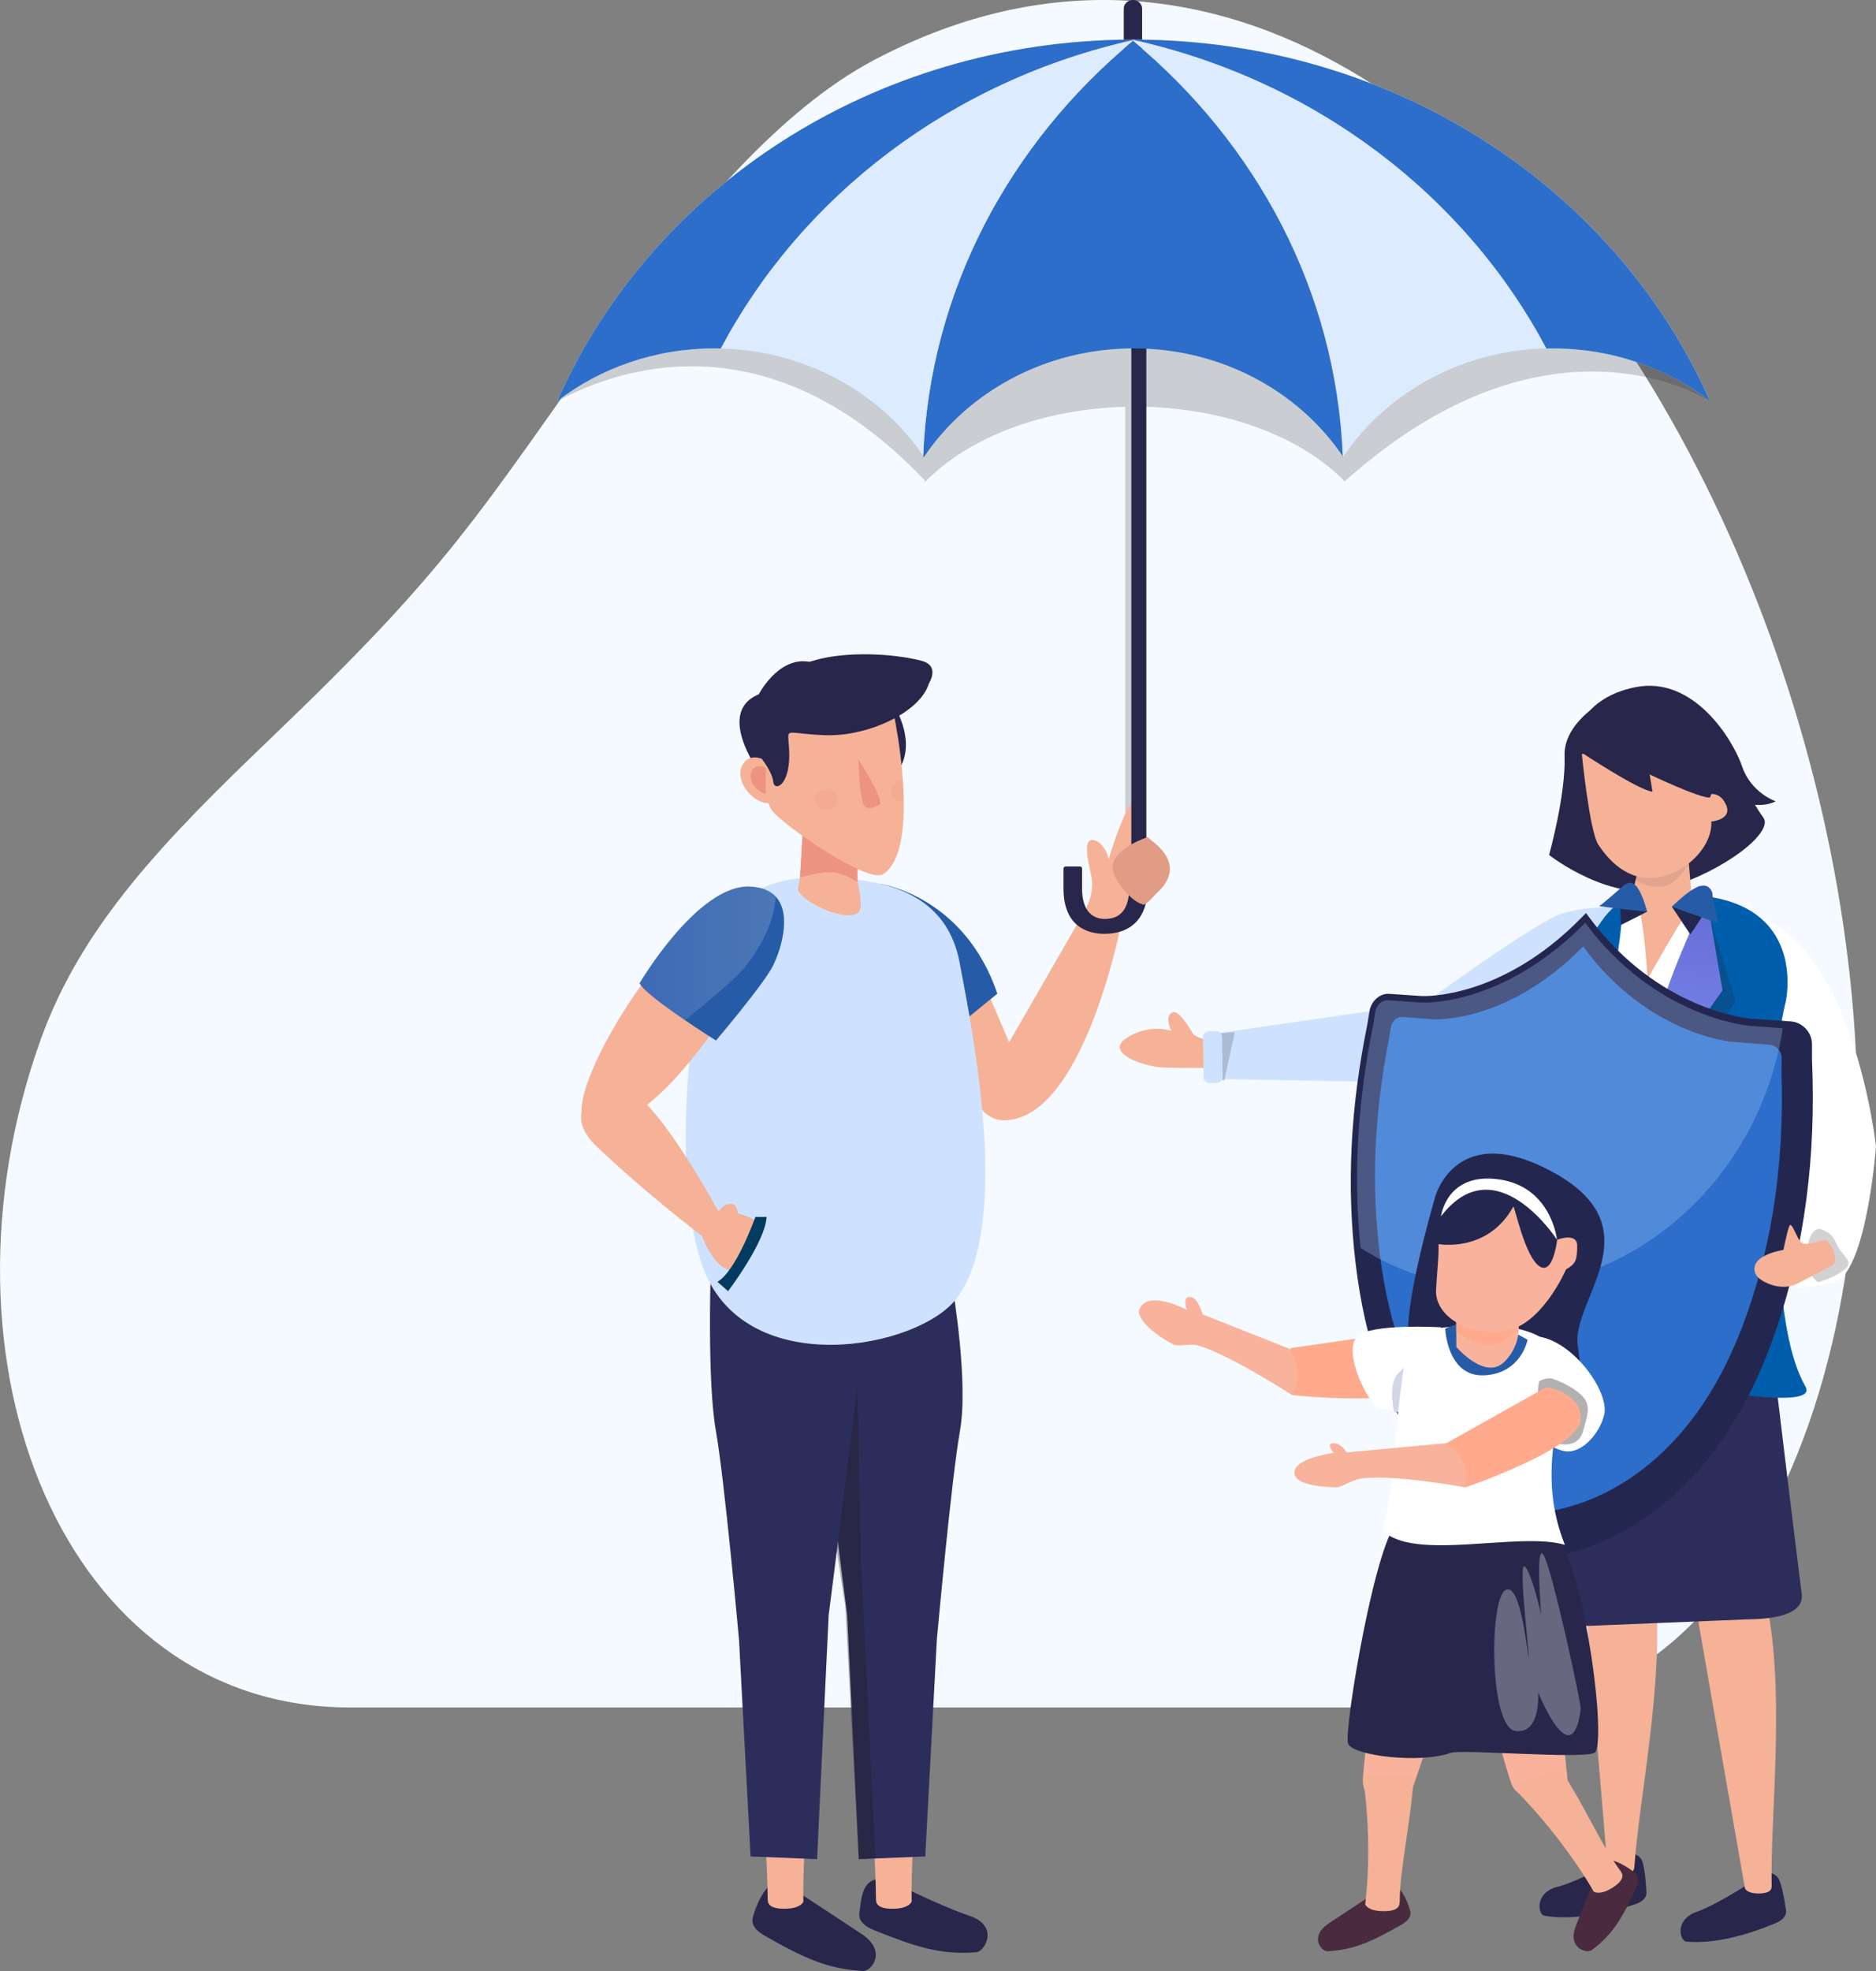 <svg width="480" height="504" viewBox="0 0 480 504" fill="none" xmlns="http://www.w3.org/2000/svg">
<rect x="0" y="0" width="480" height="504" fill="#808080" stroke="none"/>
<path fill-rule="evenodd" clip-rule="evenodd" d="M223.592 15.376C199.52 28.081 176.635 55.285 158.61 80.643C121.075 133.457 115.472 144.556 69.164 188.897C42.176 214.737 20.898 236.591 10.414 265.822C-19.035 347.932 16.044 436.613 89.545 436.613H388.345C388.345 436.613 423.494 437.742 449.139 393.853C536.07 245.111 391.887 -73.448 223.592 15.376Z" fill="#F4FAFF"/>
<path opacity="0.2" d="M357.505 59.138C357.505 59.138 357.505 59.138 357.491 59.138C356.619 58.878 355.746 58.618 354.859 58.372C354.776 58.346 354.693 58.333 354.61 58.307C353.806 58.073 352.989 57.852 352.172 57.632C352.019 57.593 351.867 57.554 351.728 57.515C350.98 57.32 350.232 57.112 349.484 56.917C349.248 56.853 349.027 56.801 348.791 56.749C348.112 56.58 347.447 56.411 346.769 56.242C346.436 56.164 346.117 56.087 345.785 56.009C345.203 55.866 344.607 55.723 344.025 55.593C343.61 55.502 343.208 55.411 342.792 55.321C342.28 55.204 341.781 55.087 341.269 54.983C340.784 54.879 340.285 54.775 339.786 54.672C339.343 54.581 338.913 54.49 338.47 54.399C337.888 54.282 337.306 54.165 336.724 54.061C336.364 53.996 336.018 53.919 335.658 53.853C334.993 53.724 334.314 53.607 333.635 53.477C333.372 53.425 333.095 53.373 332.831 53.334C332.07 53.204 331.294 53.075 330.532 52.945C330.352 52.919 330.172 52.88 329.991 52.854C329.132 52.711 328.274 52.581 327.415 52.451C327.318 52.438 327.221 52.425 327.124 52.4C326.182 52.257 325.24 52.114 324.297 51.984C324.27 51.984 324.256 51.984 324.228 51.984C314.018 50.569 303.461 49.777 292.627 49.686V44.22C292.627 43.376 291.574 42.701 290.286 42.701C288.998 42.701 287.931 43.376 287.931 44.22V49.686C222.485 50.296 166.182 65.681 142.575 102.579C153.506 96.775 193.987 77.859 236.63 122.871C238.306 94.555 257.743 69.173 287.931 51.231C257.743 69.173 238.306 94.542 236.63 122.871C236.602 123.027 236.588 123.183 236.602 123.338C236.671 123.248 236.754 123.17 236.838 123.092C247.644 112.043 266.402 104.578 287.917 104.033V218.854C287.529 218.854 287.224 219.062 287.224 219.309V227.358C287.224 228.474 287.044 229.669 286.476 230.734C286.92 231.097 287.335 231.474 287.723 231.85C288.499 232.629 289.108 233.499 289.579 234.408C291.838 232.72 293.043 230.266 293.043 227.15V219.296C293.043 219.114 292.877 218.958 292.627 218.893V104.02C314.212 104.487 333.053 111.926 343.942 122.962C343.942 123.053 343.942 123.131 343.942 123.222C343.97 123.17 344.012 123.131 344.067 123.092C396.892 75.73 437.512 102.592 437.512 102.592C422.217 78.677 393.733 70.004 357.505 59.164V59.138Z" fill="#231F20"/>
<path d="M249.775 246.857L258.198 266.513L277.649 232.771L286.682 237.055C286.682 237.055 276.984 286.624 256.813 286.455C244.663 286.351 244.344 257.036 244.344 257.036L249.761 246.87L249.775 246.857Z" fill="#F5B297"/>
<path d="M225.143 226.007C225.143 226.007 246.631 228.941 255.192 254.089L244.345 262.918L225.129 226.02L225.143 226.007Z" fill="#265CA7"/>
<path d="M220.433 494.533C212.675 489.366 201.44 482.056 201.44 482.056C201.44 482.056 198.475 480.304 196.355 482.693C195.039 484.173 193.626 486.717 192.629 490.236C192.047 492.3 193.695 493.884 195.746 495.039C205.79 500.713 211.747 503.517 220.794 503.998C222.955 504.115 227.153 498.999 220.433 494.52V494.533Z" fill="#28264A"/>
<path d="M248.044 489.887C240.272 487.277 227.125 480.63 227.125 480.63C227.125 480.63 223.357 479.591 221.611 482.24C220.517 483.876 220.35 485.602 219.879 489.212C219.602 491.328 221.472 492.691 223.675 493.574C234.454 497.897 240.771 499.91 249.79 499.221C251.951 499.053 255.803 492.483 248.044 489.887Z" fill="#28264A"/>
<path d="M194.584 452.287C195.443 465.075 196.385 476.812 196.413 485.692C196.579 485.731 195.804 488.003 200.334 488.081C204.989 488.172 205.557 486.251 205.557 486.251C205.557 486.251 205.127 471.489 207.912 452.651C202.62 452.235 199.904 452.3 194.598 452.287H194.584Z" fill="#F5B297"/>
<path d="M222.288 452.287C223.147 465.075 224.089 476.812 224.117 485.692C224.283 485.731 223.508 488.003 228.038 488.081C232.693 488.172 233.261 486.251 233.261 486.251C233.261 486.251 232.831 471.489 235.616 452.651C230.324 452.235 227.608 452.3 222.302 452.287H222.288Z" fill="#F5B297"/>
<path d="M243.779 329.495C243.779 329.495 247.852 353.41 245.622 365.886C243.405 378.363 239.706 419.259 239.706 419.259L236.741 474.71L219.729 475.398L216.764 413.015C216.764 413.015 207.149 338.155 207.149 332.611C207.149 327.067 243.765 329.495 243.765 329.495H243.779Z" fill="#2D2D5B"/>
<path opacity="0.35" d="M219.436 354.604L220.295 399.278L224.036 475.163L219.727 475.41L216.278 410.846L213.41 392.007L219.436 354.604Z" fill="#231F20"/>
<path d="M181.824 325.807C181.824 325.807 180.951 353.409 183.168 365.886C185.385 378.362 189.084 419.259 189.084 419.259L192.048 474.709L209.061 475.397L212.026 413.014C212.026 413.014 221.64 338.154 221.64 332.61C221.64 327.066 181.824 325.807 181.824 325.807Z" fill="#2D2D5B"/>
<path d="M212.954 224.476C222.901 224.905 241.798 226.553 245.497 245.963C249.196 265.373 258.589 312.929 244.998 331.716C235.466 344.893 191.272 353.293 180.092 324.718C171.683 303.231 175.964 255.311 182.988 239.718C190.012 224.126 204.433 224.1 212.94 224.463L212.954 224.476Z" fill="#CEE2FF"/>
<path d="M297.682 224.787C297.266 225.436 296.781 226.098 296.255 226.734C292.833 230.902 287.485 234.706 286.474 237.536C285.297 240.808 276.222 237.042 277.608 232.81C277.608 232.81 280.212 228.487 279.215 223.982C278.231 219.476 277.081 214.322 279.81 214.829C281.667 215.166 283.44 217.659 283.634 219.801C283.773 219.36 288.635 202.767 291.642 203.91C294.024 204.819 290.187 215.621 290.187 215.621C290.187 215.621 290.187 215.621 290.229 215.634C290.949 215.932 300.647 220.022 297.668 224.787H297.682Z" fill="#F5B297"/>
<path d="M183.929 309.981C183.929 309.981 166.861 278.277 158.937 278.095C151.012 277.913 143.933 284.885 152.689 293.194C166.044 305.852 179.607 316.044 179.607 316.044L183.929 309.981Z" fill="#F5B297"/>
<path d="M183.748 232.42C167.013 240.963 143.669 281.47 149.806 286.845C153.685 290.246 154.295 291.233 165.78 282.326C177.265 273.42 190.163 252.479 195.884 243.819C199.348 238.574 202.77 222.709 183.748 232.42Z" fill="#F5B297"/>
<path d="M183.194 266.073C183.194 266.073 179.467 263.736 175.255 260.867C170.254 257.465 164.574 253.311 163.646 251.415C163.646 251.415 178.469 226.254 191.769 226.696C194.914 226.813 197.061 227.76 198.433 229.214C202.866 233.914 199.513 243.846 197.491 247.481C194.665 252.558 183.194 266.073 183.194 266.073Z" fill="#265CA7"/>
<path opacity="0.17" d="M175.255 260.867C170.254 257.465 164.574 253.311 163.646 251.415C163.646 251.415 178.469 226.254 191.769 226.696C194.914 226.813 197.061 227.76 198.433 229.214C198.364 236.316 193.002 244.638 189.968 248.027C187.239 251.065 180.894 256.349 175.255 260.867Z" fill="url(#paint0_linear_1_2384)"/>
<path d="M183.569 309.475C183.569 309.475 190.801 309.76 194.5 313.006C195.483 313.876 191.244 324.665 188.321 324.95C182.779 325.496 179.593 315.901 179.593 315.901L183.583 309.475H183.569Z" fill="#F5B297"/>
<path d="M189.11 312.305C189.11 312.305 188.819 308.695 187.877 308.046C186.99 307.423 184.496 308.111 183.942 309.981C183.388 311.85 189.123 312.305 189.123 312.305H189.11Z" fill="#F5B297"/>
<path d="M193.269 311.188C193.269 311.188 188.42 324.963 183.571 327.768L186.286 330.169C186.286 330.169 195.845 317.602 196.136 311.175H193.282L193.269 311.188Z" fill="#023B5F"/>
<path d="M219.463 233.447C216.18 235.602 206.649 231.304 204.46 228.15C203.822 227.241 204.57 226.293 204.723 223.8C205.041 218.568 205.54 210.48 205.54 210.272L219.339 216.802L219.394 225.423C219.394 225.423 221.209 232.304 219.45 233.46L219.463 233.447Z" fill="#F5B297"/>
<path d="M219.407 225.423L219.352 225.579C219.352 225.579 217.786 224.346 214.669 223.333C211.538 222.32 204.819 224.346 204.819 224.346L204.722 223.813C205.041 218.581 205.539 210.493 205.539 210.285L219.338 216.816L219.393 225.436L219.407 225.423Z" fill="#EC9480"/>
<path d="M227.985 179.114C227.985 179.114 235.009 189.072 229.966 196.836C224.924 204.599 195.581 199.367 195.581 199.367C195.581 199.367 182.253 182.438 194.14 177.543C194.14 177.543 198.947 168.208 206.567 169.156C219.714 170.805 227.999 179.114 227.999 179.114H227.985Z" fill="#28264A"/>
<path d="M225.947 223.553C222.207 225.942 201.204 211.713 197.616 207.35C194.014 202.962 196.66 183.838 196.66 183.838C197.699 177.022 227.887 177.022 228.926 183.838C228.926 183.838 230.436 191.173 231.018 199.625C231.142 201.417 231.225 203.248 231.239 205.065C231.336 213.037 230.2 220.827 225.933 223.553H225.947Z" fill="#F5B297"/>
<path d="M197.021 195.082C197.021 195.082 192.186 191.577 189.956 195.64C187.739 199.691 192.851 205.767 197.035 205.378V195.095L197.021 195.082Z" fill="#F5B297"/>
<path d="M195.953 202.963C193.597 202.587 191.131 199.341 192.351 197.108C193.279 195.394 194.997 195.914 195.939 196.381V202.963H195.953Z" fill="#EC9480"/>
<path opacity="0.2" d="M214.337 204.391C214.337 205.91 213.021 207.13 211.414 207.13C209.807 207.13 208.491 205.897 208.491 204.391C208.491 202.885 209.807 201.651 211.414 201.651C213.021 201.651 214.337 202.885 214.337 204.391Z" fill="#EC9480"/>
<path opacity="0.2" d="M231.254 205.067C231.129 205.093 230.991 205.093 230.852 205.093C229.245 205.093 227.929 203.859 227.929 202.353C227.929 200.847 229.245 199.614 230.852 199.614C230.908 199.614 230.963 199.614 231.018 199.614C231.143 201.405 231.226 203.236 231.24 205.054L231.254 205.067Z" fill="#EC9480"/>
<path d="M235.895 168.999C225.907 166.298 201.191 165.48 198.587 177.1C197.395 177.775 196.315 179.061 195.941 181.475C194.985 187.772 194.915 194.043 194.915 194.043C194.915 194.043 197.617 197.445 197.852 199.924C198.088 202.404 201.939 201.054 201.939 193.173C201.939 185.292 199.293 187.551 211.055 187.993C222.097 188.421 235.48 182.099 237.655 174.802C239.193 172.141 238.943 169.817 235.881 168.999H235.895Z" fill="#28264A"/>
<path d="M219.588 194.134C219.588 194.134 226.612 204.936 224.991 205.78C223.37 206.623 221.749 207.35 220.849 205.494C219.948 203.637 219.588 194.134 219.588 194.134Z" fill="#EC9480"/>
<path d="M292.224 12.97C292.224 14.19 291.171 15.177 289.883 15.177C288.58 15.177 287.527 14.19 287.527 12.97V2.207C287.527 0.987 288.58 0 289.883 0C291.185 0 292.224 0.987 292.224 2.207V12.97Z" fill="#28264A"/>
<path d="M236.186 117.197C236.172 116.976 236.186 116.743 236.214 116.522C236.283 116.626 236.352 116.73 236.421 116.834C236.338 116.95 236.255 117.067 236.186 117.197Z" fill="url(#paint1_linear_1_2384)"/>
<path d="M343.677 116.834C343.677 116.834 343.594 116.951 343.553 117.016C343.553 116.886 343.553 116.769 343.553 116.639C343.594 116.704 343.635 116.769 343.677 116.834Z" fill="url(#paint2_linear_1_2384)"/>
<path opacity="0.4" d="M236.421 116.834C236.338 116.95 236.255 117.067 236.186 117.197C236.172 116.976 236.186 116.743 236.214 116.522C236.283 116.626 236.352 116.73 236.421 116.834Z" fill="#BDE5FD"/>
<path opacity="0.4" d="M343.677 116.834C343.677 116.834 343.594 116.951 343.553 117.016C343.553 116.886 343.553 116.769 343.553 116.639C343.594 116.704 343.635 116.769 343.677 116.834Z" fill="#BDE5FD"/>
<path opacity="0.4" d="M236.186 117.197C236.172 116.976 236.186 116.743 236.214 116.522C236.283 116.626 236.352 116.73 236.421 116.834C236.338 116.95 236.255 117.067 236.186 117.197Z" fill="#BDE5FD"/>
<path d="M236.421 116.834C236.338 116.95 236.256 117.067 236.187 117.197C236.173 116.976 236.187 116.743 236.214 116.522C236.283 116.626 236.352 116.73 236.421 116.834Z" fill="#FFA466"/>
<path d="M343.677 116.833C343.677 116.833 343.594 116.95 343.553 117.015C343.553 116.885 343.553 116.768 343.553 116.638C343.594 116.703 343.636 116.768 343.677 116.833Z" fill="#FFA466"/>
<path d="M293.306 220.347C293.306 221.334 292.447 222.152 291.394 222.152C290.328 222.152 289.469 221.347 289.469 220.347V79.092C289.469 78.106 290.328 77.288 291.394 77.288C292.447 77.288 293.306 78.093 293.306 79.092V220.347Z" fill="#28264A"/>
<path d="M293.071 217.166H289.455C289.136 217.166 288.887 217.4 288.887 217.698V227.254C288.887 230.785 287.82 234.979 282.736 234.979C278.94 234.979 276.862 232.226 276.862 227.254V222.1C276.862 221.801 276.612 221.567 276.294 221.567H272.678C272.359 221.567 272.11 221.801 272.11 222.1V227.176C272.11 237.277 278.69 238.783 282.597 238.783C289.607 238.783 293.625 234.498 293.625 227.02V217.698C293.625 217.4 293.375 217.166 293.057 217.166H293.071Z" fill="#28264A"/>
<path d="M290.27 10.114H290.048C289.855 10.114 289.674 10.114 289.48 10.114C289.619 10.218 289.744 10.322 289.868 10.439C321.442 36.626 341.848 74.367 343.552 116.614C343.594 116.678 343.636 116.743 343.677 116.808C354.899 100.138 374.71 89.064 397.292 89.064C412.559 89.064 426.565 94.114 437.51 102.553C413.639 48.362 356.714 10.205 290.27 10.114Z" fill="#DDEBFF"/>
<path d="M343.554 116.639C332.305 100.073 312.549 89.089 290.05 89.089C267.552 89.089 247.657 100.164 236.422 116.834C236.352 116.73 236.283 116.626 236.214 116.522C237.932 74.315 258.339 36.625 289.87 10.464C321.443 36.651 341.85 74.392 343.554 116.639Z" fill="#2C6EC9"/>
<path d="M289.857 10.466C258.325 36.626 237.918 74.316 236.2 116.523C224.951 100.022 205.223 89.103 182.78 89.103C167.512 89.103 153.506 94.154 142.575 102.593C166.418 48.454 223.178 10.336 289.483 10.128C289.621 10.232 289.746 10.336 289.87 10.453L289.857 10.466Z" fill="#DDEBFF"/>
<path d="M290.452 10.114C243.183 20.553 204.987 50.309 184.414 89.116C183.874 89.103 183.334 89.09 182.807 89.09C167.54 89.09 153.534 94.14 142.589 102.566C166.418 48.453 223.164 10.335 289.483 10.127C289.677 10.127 289.857 10.127 290.051 10.127H290.466L290.452 10.114Z" fill="#2C6EC9"/>
<path d="M289.634 10.114C336.904 20.553 375.099 50.309 395.672 89.116C396.213 89.103 396.753 89.09 397.293 89.09C412.546 89.09 426.566 94.14 437.511 102.566C413.668 48.453 356.923 10.335 290.618 10.127C290.424 10.127 290.244 10.127 290.05 10.127H289.634V10.114Z" fill="#2C6EC9"/>
<path d="M295.994 228.357C295.26 229.032 293.68 231.057 292.614 231.33C289.981 230.759 286.587 227.02 285.105 223.722C282.611 218.152 291.768 214.699 293.639 214.05C294.124 214.868 304.486 220.541 295.994 228.37V228.357Z" fill="#E09C85"/>
<path d="M310.319 266.151C310.319 266.151 305.955 265.58 305.179 264.256C304.417 262.932 301.369 257.622 299.651 259.063C297.947 260.504 299.776 263.633 299.776 263.633C299.776 263.633 294.29 261.529 288.305 265.385C282.32 269.241 292.849 272.851 297.961 272.993C303.059 273.136 309.806 273.071 309.806 273.071L310.319 266.151Z" fill="#F5B297"/>
<path d="M422.602 235.602C424.181 237.277 425.539 239.769 424.597 243.002C418.931 262.645 370.774 276.966 370.774 276.966L309.221 275.875L309.734 264.45L364.457 256.543C364.457 256.543 392.871 235.732 399.687 233.59C404.55 232.07 417.49 230.162 422.602 235.589V235.602Z" fill="#CEE2FF"/>
<path opacity="0.2" d="M312.146 276.134C312.313 276.199 313.255 276.29 313.255 276.29L315.97 263.891L311.509 264.32L312.146 276.134Z" fill="#231F20"/>
<path d="M312.673 264.995L312.825 275.55C312.825 276.316 312.063 276.94 311.093 276.953H309.736C308.766 276.979 307.976 276.368 307.962 275.615L307.81 265.06C307.81 264.294 308.572 263.671 309.542 263.658H310.899C311.869 263.632 312.659 264.242 312.673 264.995Z" fill="#CEE2FF"/>
<path d="M452.625 285.82L459.815 329.248C462.461 329.248 469.374 328.223 470.718 327.171C477.908 321.549 480 293.156 480 293.156C480 293.156 474.057 238.575 446.376 233.512C444.132 233.097 441.084 229.124 438.23 230.967C456.047 254.687 452.625 285.833 452.625 285.833V285.82Z" fill="white"/>
<path d="M434.146 488.86C439.95 486.861 451.255 479.24 451.255 479.24C451.255 479.24 453.638 478.201 454.996 480.278C455.841 481.577 456.547 485.575 456.963 488.419C457.212 490.08 455.827 491.145 454.178 491.82C446.129 495.157 438.274 497.078 431.472 496.494C429.837 496.351 428.341 490.859 434.146 488.86Z" fill="#28264A"/>
<path d="M452.502 412.586C452.502 412.586 452.502 412.612 452.502 412.638C456.575 435.059 452.904 465.517 453.306 482.304C453.181 482.33 453.805 484.018 450.424 484.161C446.947 484.304 446.476 482.889 446.476 482.889C446.476 482.889 433.98 411.755 431.735 398.149C431.583 397.201 431.486 396.305 431.486 395.513C431.237 385.322 441.045 385.166 446.199 393.773C447.044 395.189 447.834 396.734 448.526 398.408C448.803 399.084 449.067 399.772 449.344 400.499V400.525C450.161 402.758 450.881 405.16 451.477 407.717L451.519 407.977C451.713 408.691 451.879 409.431 452.031 410.158L452.059 410.327C452.211 411.08 452.35 411.833 452.502 412.612V412.586Z" fill="#F5B297"/>
<path d="M398.486 482.485C404.457 480.953 416.399 474.254 416.399 474.254C416.399 474.254 418.865 473.397 420.029 475.579C420.75 476.942 421.096 480.979 421.262 483.836C421.359 485.511 419.877 486.458 418.187 487.004C409.874 489.691 401.867 490.989 395.134 489.86C393.527 489.587 392.529 484.004 398.486 482.472V482.485Z" fill="#28264A"/>
<path d="M423.629 407.938C423.629 407.938 423.629 407.964 423.629 407.99C425.665 430.658 419.265 460.713 418.17 477.474C418.046 477.487 418.517 479.227 415.123 479.097C411.645 478.967 411.299 477.513 411.299 477.513C411.299 477.513 405.231 405.653 404.233 391.904C404.164 390.943 404.164 390.047 404.233 389.268C404.898 379.089 414.679 379.713 419.043 388.697C419.764 390.177 420.415 391.774 420.941 393.501C421.163 394.202 421.357 394.89 421.565 395.643V395.669C422.174 397.954 422.673 400.407 423.047 403.004L423.075 403.264C423.213 403.991 423.296 404.731 423.393 405.471V405.64C423.504 406.406 423.573 407.172 423.643 407.951L423.629 407.938Z" fill="#F5B297"/>
<path d="M442.736 293.518C442.736 293.518 450.84 327.676 451.353 327.676C451.353 327.676 455.606 364.522 460.995 407.586C461.757 413.688 451.104 414.026 447.266 414.078C446.767 414.078 402.587 415.934 401.95 415.921C393.25 415.818 397.295 416.415 387.805 414.467C387.805 413.325 383.538 312.694 404.596 293.167C424.393 294.219 442.736 293.531 442.736 293.531V293.518Z" fill="#2D2D5B"/>
<path d="M444.011 239.353C439.827 232.797 430.974 223.345 416.815 232.914C402.629 242.482 401.59 255.244 401.59 255.244C401.59 255.244 404.679 279.977 399.332 286.014C391.075 295.336 383.289 318.342 391.753 327.689C399.941 336.725 435.92 343.542 446.421 327.793C456.936 312.045 446.089 283.547 446.089 283.547C446.089 283.547 450.993 250.337 443.997 239.353H444.011Z" fill="white"/>
<path d="M432.151 354.538C432.151 354.538 465.65 361.042 461.937 354.538C453.5 339.75 455.148 305.709 454.234 292.194C453.708 284.56 453.943 277.601 454.442 271.888C455.301 262.216 456.922 256.062 456.922 256.062C456.922 256.062 462.2 232.68 436.626 229.213C436.626 229.213 415.997 309.5 432.151 354.551V354.538Z" fill="#005EAC"/>
<path d="M388.333 333.441C393.431 335.324 399.472 332.636 399.472 332.636C388.929 302.788 409.917 279.069 413.7 238.808C413.907 236.614 414.572 234.667 415.348 233.044C416.858 229.941 418.853 228.033 419.033 227.864C409.114 232.758 409.474 238.315 403.683 242.885C393.376 251.025 401.079 266.527 401.079 266.527C401.079 266.527 383.872 320.562 388.319 333.441H388.333Z" fill="#005EAC"/>
<path d="M388.235 325.962L399.471 332.649C388.928 302.801 411.094 276.393 414.876 236.12C415.084 233.926 413.865 230.823 414.641 229.2L401.41 253.504L404.153 265.306C404.153 265.306 387.57 312.551 388.235 325.962Z" fill="#005EAC"/>
<path opacity="0.2" d="M437.165 233.473L444.106 256.011C444.106 256.011 433.424 270.357 433.037 277.991C432.649 285.625 444.078 336.687 444.078 336.687L441.03 343.386L436.375 343.438L427.426 278.056L437.165 233.473Z" fill="#231F20"/>
<path d="M436.626 229.2C436.626 229.2 427.842 247.221 425.002 258.139C422.162 269.058 430.087 332.856 436.377 343.437L444.107 338.01C444.107 338.01 425.806 285.949 430.502 268.785C431.07 266.708 440.727 253.245 440.727 253.245L436.626 229.2Z" fill="url(#paint3_linear_1_2384)"/>
<path d="M414.112 177.088C414.112 177.088 399.954 183.333 400.314 193.278C400.674 203.223 396.352 218.62 396.352 218.62C396.352 218.62 412.519 231.396 426.927 226.994C441.335 222.606 453.956 212.765 451.158 209.039C448.359 205.313 441.211 191.94 441.211 191.94L414.112 177.088Z" fill="#28264A"/>
<path d="M420.165 217.464L431.927 218.607L432.938 230.408L431.469 233.797C429.973 235.329 421.564 250.337 421.564 250.337C421.564 250.337 420.594 234.459 419.278 232.797L417.962 227.409L420.179 217.464H420.165Z" fill="#F5B297"/>
<path opacity="0.1" d="M418.518 222.787L418.338 224.994C418.338 224.994 420.887 226.89 424.946 226.734C429.005 226.565 432.15 220.723 432.15 220.723L430.945 221.151L418.518 222.774V222.787Z" fill="#21264C"/>
<path d="M404.733 192.822C404.733 192.822 406.701 212.66 408.987 216.062C411.286 219.463 416.177 225.462 423.866 224.397C431.555 223.332 438.191 216.309 437.872 210.064C437.872 210.064 443.358 209.635 441.626 205.779C439.895 201.923 436.764 203.248 436.764 203.248L432.4 190.239L404.733 192.822Z" fill="#F5B297"/>
<path d="M404.177 192.109C404.177 192.109 419.223 202.119 422.811 202.43L422.091 198.029C422.091 198.029 434.767 204.105 437.524 203.936L438.217 202.119C438.217 202.119 448.094 208.078 454.329 204.91C454.329 204.91 448.025 202.729 445.767 196.043C443.509 189.356 433.465 172.699 418.419 175.724C403.374 178.749 401.961 190.486 404.177 192.109Z" fill="#28264A"/>
<path d="M434.603 226.683L427.773 231.85L432.484 238.926C432.484 238.926 436.1 233.849 437.471 230.876C438.843 227.903 438.025 226.786 434.617 226.683H434.603Z" fill="#232750"/>
<path d="M427.773 231.864C427.773 231.864 440.173 236.356 439.771 235.992C439.369 235.629 438.025 228.163 438.025 228.163C438.025 228.163 437.402 225.671 434.603 226.696C431.805 227.722 427.773 231.864 427.773 231.864Z" fill="#265CA7"/>
<path d="M418.672 226.632L421.415 233.136L414.779 236.512C414.779 236.512 414.377 231.345 414.696 228.605C415.015 225.879 416.109 225.359 418.686 226.632H418.672Z" fill="#232750"/>
<path d="M421.416 233.135C421.416 233.135 408.739 231.784 409.197 231.668C409.654 231.551 415.5 226.371 415.5 226.371C415.5 226.371 417.066 224.774 418.687 226.63C420.307 228.487 421.43 233.135 421.43 233.135H421.416Z" fill="#265CA7"/>
<path d="M391.156 398.656C390.754 398.526 390.421 398.37 390.103 398.163C379.809 391.918 371.109 383.453 364.251 373.183C354.817 359.071 349.22 342.673 346.892 323.394C344.454 303.205 345.535 283.095 349.857 261.919L350.411 258.544C350.841 255.947 353.085 253.974 355.412 254.13L363.808 254.701C364.584 254.74 384.215 255.402 404.441 234.85L405.799 233.474L406.907 234.954C424.239 258.128 446.793 260.374 447.777 260.465L458.181 261.179C461.173 261.387 463.626 263.984 463.626 266.983V270.981C464.692 295.779 461.755 318.668 454.357 340.271C447.444 360.434 437.4 375.598 423.837 386.023C414.444 393.255 403.832 397.552 392.444 398.76C392.167 398.799 391.807 398.786 391.405 398.721L391.28 398.695L391.156 398.656Z" fill="#232750"/>
<path d="M405.063 242.029C385.917 261.568 367.366 260.685 366.577 260.633L358.832 260.049C357.433 259.945 356.103 261.127 355.854 262.685L355.355 265.839C351.573 285.171 350.769 303.386 353.152 321.562C355.397 338.648 360.481 353.059 368.946 365.341C375.028 374.182 382.689 381.427 391.749 386.737C391.916 386.841 392.096 386.919 392.303 386.983C392.525 387.009 392.719 387.022 392.871 386.996C402.763 385.854 411.976 382.089 420.15 375.805C431.995 366.73 440.82 353.539 446.999 335.947C453.704 316.862 456.516 296.492 455.824 274.265L455.865 270.591C455.879 268.812 454.466 267.267 452.721 267.138L443.272 266.424C442.316 266.333 421.272 264.191 405.063 242.016V242.029Z" fill="#2C6EC9"/>
<g style="mix-blend-mode:screen" opacity="0.3">
<path d="M456.157 262.919C449.715 304.529 412.739 334.74 372.632 328.405C363.544 326.964 355.301 323.718 348.11 319.083C346.226 300.426 347.362 281.744 351.352 262.075L351.906 258.647C352.183 256.959 353.638 255.674 355.162 255.778L363.585 256.375C364.43 256.414 384.657 257.271 405.59 235.979C423.42 259.985 446.64 262.231 447.692 262.321L456.143 262.919H456.157Z" fill="#A7CCFF"/>
</g>
<path d="M367.206 306.021C367.206 306.021 372.636 285.833 397.934 300.062C423.231 314.304 402.284 332.195 403.655 343.841C405.027 355.486 407.77 365.185 393.362 360.329C378.94 355.486 360.861 351.76 360.293 341.556C359.725 331.351 367.22 306.021 367.22 306.021H367.206Z" fill="#232750"/>
<path d="M330.657 356.746C330.657 356.746 361.801 360.121 365.458 353.409C368.769 347.32 360.54 340.335 360.54 340.335L330.145 344.737L330.657 356.746Z" fill="#FFAA8C"/>
<path d="M329.979 344.919L307.716 336.103C307.716 336.103 306.622 332.195 304.89 331.728C302.188 331.001 303.698 334.974 303.698 334.974C303.698 334.974 293.71 329.573 291.521 334.792C290.634 336.921 294.929 341.141 300.429 343.867C301.357 344.322 304.571 343.594 306.164 343.971C313.618 345.776 330.644 356.746 330.644 356.746C330.644 356.746 334.329 351.488 329.965 344.919H329.979Z" fill="#F9B29B"/>
<path d="M368.716 339.4C368.716 339.4 350.761 338.336 347.298 341.724C343.418 345.515 349.957 358.667 352.52 359.77C355.07 360.874 363.714 362.146 363.714 362.146L368.73 339.4H368.716Z" fill="white"/>
<path opacity="0.2" d="M357.699 351.215L361.426 347.411L362.077 361.874L356.701 361.056C356.701 361.056 355.011 353.955 357.699 351.215Z" fill="#1A3884"/>
<path d="M388.206 361.563C389.841 365.172 397.308 371.404 401.478 371.144C405.801 370.884 409.652 365.587 410.483 361.601C411.675 355.889 402.892 343.412 393.956 341.815C385.02 340.232 386.045 356.772 388.206 361.55V361.563Z" fill="white"/>
<path d="M397.541 420.609L401.213 456.429C401.213 456.429 389.257 463.492 386.624 455.871C383.992 448.25 378.201 425.309 378.201 425.309L397.528 420.609H397.541Z" fill="#F9B29B"/>
<path d="M372.248 425.621L359.904 461.727C359.904 461.727 348.294 462.973 348.724 454.963C349.153 446.965 352.409 423.583 352.409 423.583L372.261 425.608L372.248 425.621Z" fill="#F9B29B"/>
<path d="M358.227 388.749C364.101 386.269 389.495 385.789 397.101 391.501C405.164 397.551 411.44 446.588 407.921 448.224C404.402 449.859 373.992 447.224 371.18 448.224C363.27 451.054 345.924 448.938 344.899 445.809C343.805 442.446 352.256 391.267 358.227 388.749Z" fill="#28264A"/>
<path d="M339.967 491.834C345.786 487.952 354.209 482.473 354.209 482.473C354.209 482.473 356.425 481.162 358.019 482.953C359.002 484.07 360.069 485.979 360.817 488.614C361.26 490.159 360.014 491.353 358.476 492.223C350.939 496.482 346.478 498.585 339.69 498.948C338.069 499.039 334.924 495.196 339.967 491.847V491.834Z" fill="#492A3E"/>
<path d="M361.749 454.04C360.917 466.426 358.16 477.799 358.133 486.394C357.966 486.433 358.715 488.627 354.351 488.705C349.848 488.783 349.294 486.939 349.294 486.939C349.294 486.939 351.4 472.541 348.712 454.3C353.824 453.897 356.609 454.053 361.749 454.04Z" fill="#F5B297"/>
<path d="M403.129 492.704C405.525 486.394 409.072 477.371 409.072 477.371C409.072 477.371 410.083 475.099 412.494 475.709C413.99 476.086 416.013 477.085 418.243 478.851C419.545 479.89 419.268 481.525 418.534 483.057C414.96 490.588 412.591 494.716 407.257 498.663C405.982 499.611 401.05 498.157 403.129 492.691V492.704Z" fill="#492A3E"/>
<path d="M399.084 452.081C405.984 462.662 409.433 471.438 414.684 478.488C414.573 478.605 416.526 480.007 412.994 482.422C409.364 484.902 407.771 483.694 407.771 483.694C407.771 483.694 400.678 470.763 387.322 457.274C391.271 454.197 394.887 454.859 399.084 452.094V452.081Z" fill="#F5B297"/>
<path d="M353.682 391.253C361.482 399.459 388.76 391.526 400.397 395.031C390.838 371.143 405.343 353.862 396.698 343.956C393.221 339.971 384.451 338.309 375.391 338.958C366.33 339.607 360.623 339.607 359.293 348.747C356.023 371.13 357.27 378.387 353.696 391.24L353.682 391.253Z" fill="white"/>
<path d="M369.782 339.751C369.782 339.751 370.24 352.11 379.743 351.682C389.233 351.24 390.854 342.607 390.854 342.607C390.854 342.607 379.12 335.064 369.782 339.751Z" fill="#265CA7"/>
<path d="M372.58 333.947L372.622 344.425C372.622 344.425 379.978 353.071 384.869 348.267C389.759 343.464 388.415 337.673 388.415 337.673L372.566 333.947H372.58Z" fill="#F9B29B"/>
<path d="M388.596 339.374C388.596 339.374 384.924 344.606 380.505 343.905C376.086 343.204 372.622 340.569 372.622 340.569V337.167L388.61 339.387L388.596 339.374Z" fill="#FFAA8C"/>
<path d="M400.687 324.588C400.687 324.588 394.175 339.843 384.034 340.505C373.893 341.167 367.146 335.714 367.437 329.859C367.728 324.003 368.739 317.032 367.437 315.045C366.135 313.059 370 309.696 370 309.696C370 309.696 377.273 300.258 385.461 304.659C393.649 309.06 398.387 317.032 398.387 317.032C398.387 317.032 403.582 314.954 403.554 318.615C403.527 322.277 403.153 323.185 400.673 324.601L400.687 324.588Z" fill="#F9B29B"/>
<path d="M387.208 308.553C387.485 308.047 390.145 321.575 394.01 323.886C397.875 326.184 398.679 314.889 398.679 314.889L396.49 299.803C396.49 299.803 369.364 301.958 367.161 308.904C364.945 315.85 368.062 318.122 368.062 318.122C368.062 318.122 380.586 320.485 387.208 308.54V308.553Z" fill="#232750"/>
<path d="M398.39 317.017C398.39 317.017 382.708 292.791 368.701 311.019C368.701 311.019 370.059 299.685 383.539 301.58C397.019 303.476 398.376 317.017 398.376 317.017H398.39Z" fill="white"/>
<g style="mix-blend-mode:soft-light" opacity="0.3">
<path d="M404.458 437.006C404.624 435.772 397.143 401.277 394.968 397.654C392.793 394.032 394.317 412.806 394.317 412.806C394.317 412.806 391.809 401.848 390.105 400.55C388.415 399.264 391.269 422.452 391.144 423.711C391.019 424.971 389.218 403.886 385.104 406.665C380.989 409.443 381.086 441.654 387.722 442.614C394.358 443.575 393.555 432.734 393.555 432.734C393.555 432.734 402.172 454.26 404.458 437.006Z" fill="white"/>
</g>
<path opacity="0.35" d="M396.966 368.677C396.966 368.677 403.422 371.365 405.001 366.081C406.581 360.796 406.941 358.94 404.475 356.616C402.023 354.292 398.255 352.903 397.174 352.539C396.093 352.176 394.348 352.851 393.877 353.162C393.406 353.474 392.311 366.431 396.98 368.677H396.966Z" fill="#231F20"/>
<path d="M374.898 380.336C374.898 380.336 404.406 370.378 404.476 362.848C404.545 356.019 395.706 354.668 395.706 354.668L368.733 369.794L374.884 380.336H374.898Z" fill="#FFAA8C"/>
<path d="M369.839 369.053L344.542 371.403C344.542 371.403 343.046 368.677 340.787 369.092C339.388 369.352 341.259 371.507 341.259 371.507C341.259 371.507 330.549 372.922 331.214 376.882C331.602 379.141 335.758 380.179 341.979 380.322C343.018 380.348 345.997 378.518 347.617 378.193C355.154 376.7 374.896 380.322 374.896 380.322C374.896 380.322 376.877 373.104 369.853 369.04L369.839 369.053Z" fill="#F9B29B"/>
<path opacity="0.2" d="M462.643 318.122C462.643 318.122 463.391 313.084 466.508 314.525C469.626 315.966 469.182 317.213 470.665 319.446C472.147 321.666 474.668 322.951 471.26 325.158C467.852 327.365 465.109 327.846 465.109 327.846C465.109 327.846 460.122 324.172 462.657 318.122H462.643Z" fill="#231F20"/>
<path d="M466.202 317.317L466.16 317.226C466.16 317.226 462.323 318.615 461.021 317.823C459.718 317.031 458.402 311.721 457.751 313.669C457.1 315.616 456.31 319.615 456.31 319.615C456.31 319.615 447.097 320.965 449.217 325.834C449.951 327.534 455.396 330.391 459.621 328.326C462.988 326.677 467.116 324.47 468.668 323.639C471.148 322.536 467.823 315.785 466.216 317.317H466.202Z" fill="#F5B297"/>
<defs>
<linearGradient id="paint0_linear_1_2384" x1="163.632" y1="243.781" x2="198.419" y2="243.781" gradientUnits="userSpaceOnUse">
<stop stop-color="#B0B0FF"/>
<stop offset="1" stop-color="white"/>
</linearGradient>
<linearGradient id="paint1_linear_1_2384" x1="236.297" y1="113.406" x2="236.297" y2="119.339" gradientUnits="userSpaceOnUse">
<stop offset="0.14" stop-color="#3E4849"/>
<stop offset="1" stop-color="#603913"/>
</linearGradient>
<linearGradient id="paint2_linear_1_2384" x1="343.608" y1="114.899" x2="343.608" y2="118.197" gradientUnits="userSpaceOnUse">
<stop offset="0.14" stop-color="#3E4849"/>
<stop offset="1" stop-color="#603913"/>
</linearGradient>
<linearGradient id="paint3_linear_1_2384" x1="451.366" y1="227.46" x2="431.701" y2="321.481" gradientUnits="userSpaceOnUse">
<stop stop-color="#6469D4"/>
<stop offset="1" stop-color="#8BA2FC"/>
</linearGradient>
</defs>
</svg>
